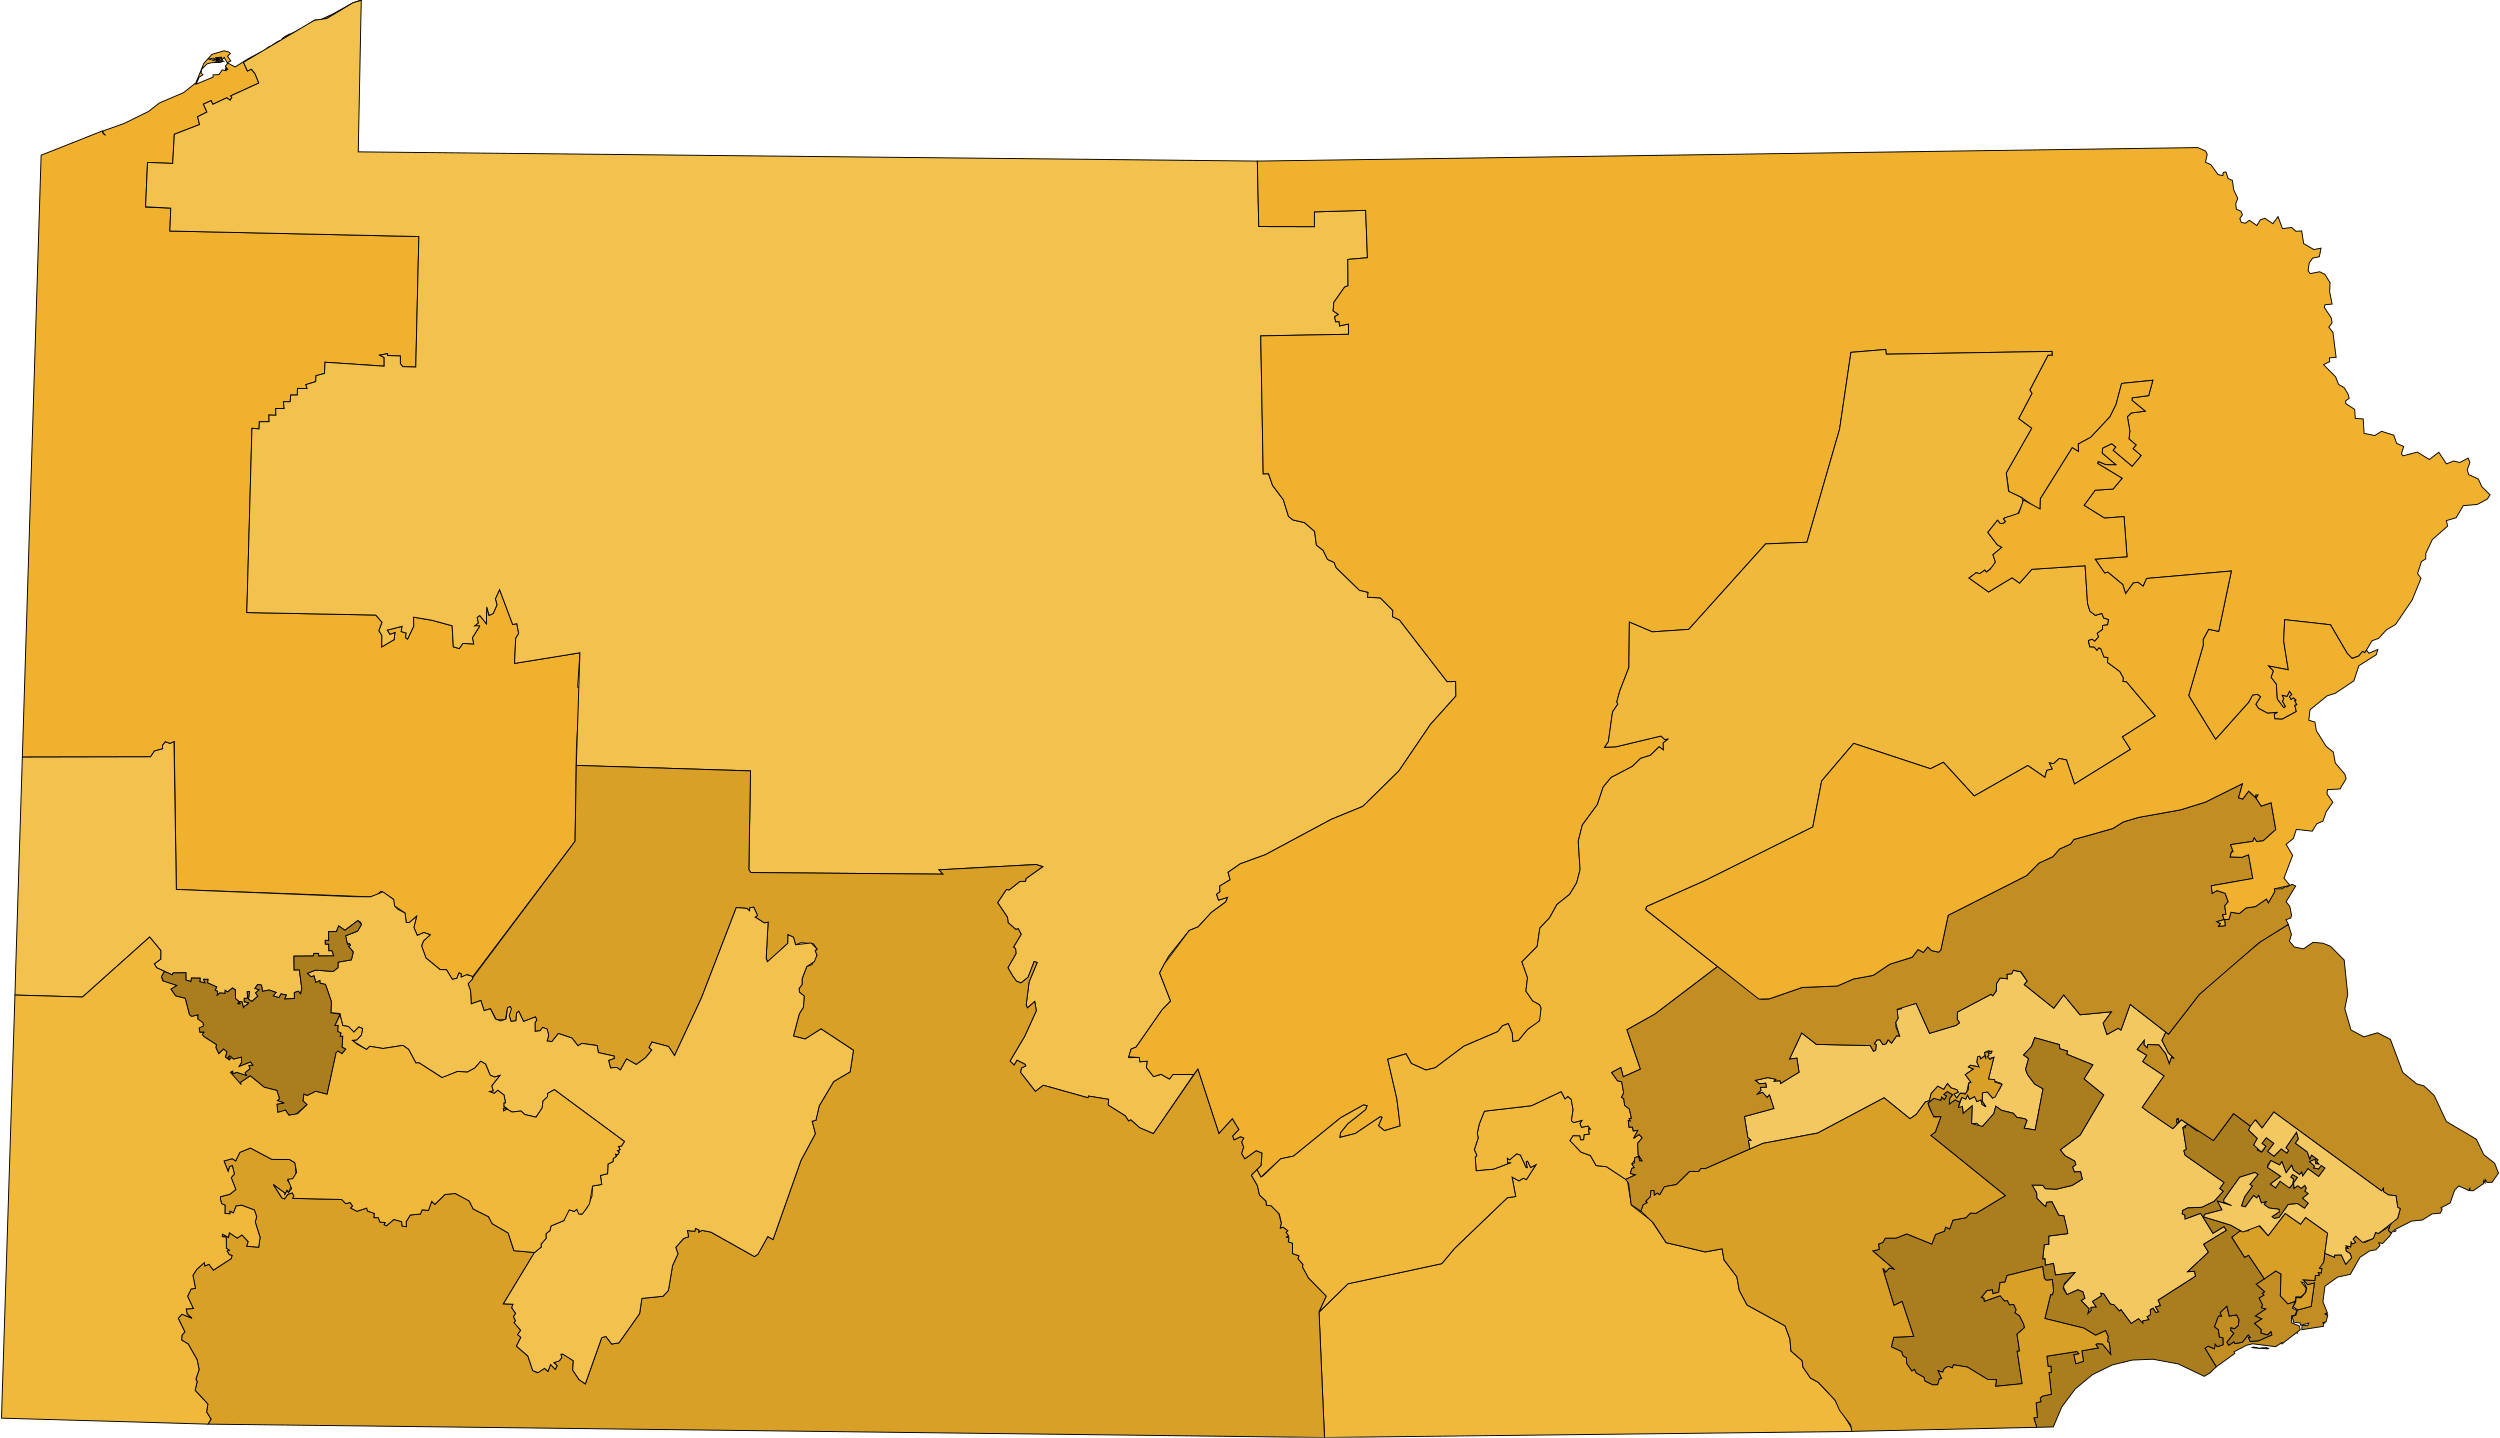 <?xml version="1.0" encoding="utf-8"?>
<!DOCTYPE svg PUBLIC "-//W3C//DTD SVG 1.1//EN" "http://www.w3.org/Graphics/SVG/1.1/DTD/svg11.dtd">
<!-- Generated by geo2svg 2.4.1. https://d3js.org/d3-geo-projection/ -->
<svg version="1.1" xmlns="http://www.w3.org/2000/svg" xmlns:xlink="http://www.w3.org/1999/xlink" width="800" height="460" viewBox="0 0 800 460" fill="none" stroke="black">
  <path fill="#C28E23" stroke-width="0.3" d="M705.59,431.429L706.612,430.778L708.609,431.616L708.681,429.96L709.601,430.93L711.374,430.313L711.323,428.152L710.133,427.846L709.884,425.577L708.592,424.582L709.918,421.094L710.869,421.159L710.423,420.037L712.607,417.959L713.363,421.161L715.685,420.737L716.498,422.307L716.26,424.216L715.053,425.213L713.912,424.905L713.812,425.677L714.839,426.683L712.618,429.53L713.244,430.481L714.836,429.364L715.178,429.941L717.51,429.545L719.434,427.154L720.108,427.976L719.537,428.066L720.011,429.213L722.671,429.06L726.988,427.184L726.699,426.19L725.615,427.198L723.463,426.588L723.568,425.43L721.413,423.492L723.733,422.036L721.68,421.112L724.992,418.878L723.614,418.505L723.957,417.56L722.902,415.372L724.434,414.45L723.92,413.838L724.646,413.375L721.943,410.956L728.249,406.719L729.928,407.694L729.709,414.687L732.122,417.226L734.447,416.442L733.568,418.655L735.036,419.294L734.417,420.836L733.28,421.119L733.329,423.305L735.746,424.293L736.071,425.52L730.058,430.174L730.436,429.858L730.235,429.595L728.173,430.944L720.839,430.002L718.863,430.487L714.913,432.566L715.121,433.099L709.198,437.381ZM735.233,419.177L739.58,418.042L740.608,410.572L738.464,411.118L736.995,409.517L740.717,409.78L740.927,408.204L742.14,408.097L741.817,407.214L742.796,407.349L742.986,405.971L742.195,405.862L742.33,405.043L743.546,403.928L743.94,401.053L747.015,402.312L747.105,401.631L749.206,401.566L750.638,404.568L752.505,402.504L752.085,401.19L750.778,400.347L750.614,399.251L751.352,399.415L750.691,398.673L752.211,398.983L752.349,397.406L752.751,398.015L753.809,397.586L752.97,396.496L753.81,395.564L756.698,397.596L759.464,396.294L760.204,394.375L761.106,394.707L764.823,392.279L764.29,393.761L765.279,394.613L764.634,395.601L762.419,397.911L761.186,397.681L761.585,398.547L760.291,399.931L758.262,400.299L755.169,402.365L752.107,407.783L748.024,408.676L743.986,411.575L743.333,416.542L744.763,420.103L744.109,420.391L744.858,420.494L744.089,420.643L744.89,420.87L744.325,423.002L743.502,423.188L744.046,423.387L743.468,423.44L743.497,424.425L736.568,425.506L736.649,424.172L738.423,424.215L738.827,423.396L736.223,424.082L736.008,423.335L733.994,423.133L733.49,421.239L734.68,420.864ZM722.606,431.441L725.211,431.243L725.964,431.49L725.871,431.618ZM722.449,431.266L722.606,431.441L720.721,431.242L721.021,431.09ZM734.953,426.484L735.176,426.568L735.27,426.475L735.124,426.659Z"></path>
  <path fill="#D9A028" stroke-width="0.3" d="M714.174,395.909L716.447,393.931L719.492,393.853L720.027,392.992L722.801,392.195L725.832,395.396L731.251,388.285L736.191,391.756L737.783,389.576L744.834,394.597L743.546,403.928L742.195,405.862L742.986,405.971L742.796,407.349L741.817,407.214L742.14,408.097L740.927,408.204L740.717,409.78L736.995,409.517L738.464,411.118L740.608,410.572L739.58,418.042L735.233,419.177L733.83,418.182L734.64,416.599L734.726,415.27L736.3,415.296L737.863,413.53L738.155,412.177L737.293,410.517L736.423,410.256L737.991,412.253L737.619,413.706L736.306,415.009L734.666,414.97L734.447,416.442L732.122,417.226L729.709,414.687L729.928,407.694L728.249,406.719L724.561,409.258L719.533,401.717L718.274,402.396Z"></path>
  <path fill="#EFB12E" stroke-width="0.3" d="M115.66,0L115.657,0.098L115.437,0.13L115.212,0.337L114.987,0.482L114.037,0.959L112.929,0.897ZM112.894,0.911L112.912,0.922L112.801,0.975L112.82,0.951ZM112.752,1.035L112.67,1.191L110.936,2.376L110.351,2.427L110.092,2.739L109.453,3.243L108.809,3.526L108.667,3.703L108.086,4.221L107.001,4.579L106.304,4.594ZM106.159,4.629L106.093,4.786L105.585,5.273L104.652,5.871L102.689,6.393L102.529,6.428L102.378,6.402ZM102.206,6.38L101.196,6.704L100.64,6.463L98.46,8.084L97.785,8.554L97.631,8.599L100.682,6.424ZM97.472,8.655L97.355,8.738L97.191,8.862L97.425,8.672ZM96.883,9.106L95.072,10.142L95.022,9.877L94.851,10.112L94.798,10.129L94.714,10.109L95.013,9.866L95.623,9.638L96.072,9.261ZM94.574,10.09L93.778,10.725L93.566,10.772L93.275,10.702ZM92.89,10.766L91.986,11.431L90.841,11.942L90.491,12.269L90.077,12.6L90.555,12.122L91.216,11.667ZM89.757,12.875L89.55,13.064L88.849,13.382L88.797,13.396L88.752,13.393ZM88.693,13.389L88.696,13.412L88.613,13.44L88.653,13.387ZM88.598,13.458L88.498,13.589L87.98,13.951L87.088,14.474ZM86.945,14.525L86.8,14.644L86.759,14.661L86.888,14.539ZM86.509,14.69L86.408,14.756L86.244,14.829L86.406,14.755ZM86.17,14.844L86.122,14.924L86.068,14.961L86.123,14.908ZM85.566,15.226L85.552,15.26L85.631,15.487L85.621,15.537L85.527,15.281ZM85.457,15.221L85.462,15.472L85.385,15.558L85.43,15.48ZM85.35,15.583L84.972,15.936L84.867,15.963L84.98,15.91ZM84.835,15.992L84.818,16.011L84.81,16.018L84.819,16.01ZM84.776,16.044L84.759,16.055L84.72,16.072L84.748,16.056ZM84.671,16.095L84.642,16.115L84.562,16.163L84.614,16.119ZM84.544,16.175L84.416,16.266L84.378,16.336L84.359,16.345L84.399,16.266ZM84.207,16.362L84.197,16.367L84.199,16.366ZM84.031,16.442L83.796,16.615L83.417,16.756L83.759,16.618ZM83.393,16.749L83.26,16.851L82.99,16.995L83.297,16.758ZM82.975,16.951L81.868,17.758L81.666,17.82L81.453,17.746L80.145,18.656L79.671,18.878L79.425,18.831L79.316,19.077L78.767,19.523L77.909,19.928L79.171,22.722L80.451,22.13L81.642,23.649L82.814,26.58L73.825,30.687L74.197,31.172L73.646,32.081L72.566,31.294L68.083,33.382L67.544,32.203L65.1,33.338L66.208,35.858L63.22,37.359L63.864,39.843L55.789,42.968L55.259,52.299L47.208,51.982L46.585,66.267L54.643,66.595L54.361,73.929L134.033,75.697L133.046,117.457L128.843,117.341L128.107,116.325L128.107,113.92L124.026,113.775L124.024,113.172L121.519,113.653L122.921,114.412L122.931,117.184L104.015,115.912L103.837,119.494L101.14,120.218L101.018,122.117L97.869,123.081L98.255,124.346L95.185,124.29L95.149,126.412L93.026,126.415L92.861,128.555L90.705,128.556L90.92,130.748L88.214,130.699L88.294,132.889L86.059,132.815L86.113,134.941L82.992,134.973L82.901,137.254L80.628,137.053L78.977,196.018L120.247,196.818L122.264,199.145L121.257,201.822L122.202,203.331L122.151,207.011L126.12,204.674L126.371,202.432L124.766,203.034L123.913,201.633L128.68,200.43L128.398,202.108L129.983,202.586L129.77,204.04L130.409,204.515L132.381,200.373L132.332,197.499L138.16,198.471L144.68,200.241L145.065,206.968L146.956,207.55L148.105,205.898L151.565,206.065L151.17,204.058L153.424,200.471L151.873,200.291L153.018,199.356L152.693,197.567L153.521,196.96L155.637,199.591L155.766,194.215L156.502,196.916L157.841,196.304L159.028,193.532L158.513,191.614L159.869,188.68L164.056,199.837L165.388,199.573L165.99,202.69L165.023,204.263L164.662,212.283L185.577,208.887L184.848,219.842L185.521,220.265L184.449,239.792L184.028,269.198L151.176,312.662L149.77,311.892L147.557,312.685L147.54,311.582L146.867,311.361L146.195,313.053L144.745,313.399L142.864,310.312L140.82,310.269L136.313,306.552L134.902,302.674L135.52,301.092L137.677,299.115L135.628,298.407L133.535,299.336L132.444,296.793L133.314,293.223L130.952,295.239L129.981,295.176L129.609,292.177L126.241,289.871L125.75,287.627L121.935,285.196L120.415,286.557L118.33,286.981L56.428,284.627L55.753,237.353L54.381,237.933L52.922,237.375L51.981,238.556L52.046,239.611L49.429,240.321L48.179,242.183L7.149,242.279L13.16,49.664L32.855,41.861L32.801,42.43L33.345,43.065L33.593,43.147L32.843,42.271L33.267,41.787L39.656,39.543L47.508,35.675L51.014,32.953L58.728,29.654L62.689,26.498L65.244,20.257L67.837,17.384L71.718,16.26L73.192,16.643L73.714,17.124L72.804,18.003L73.838,19.513L72.704,20.085L71.727,18.372L70.98,19.27L70.918,18.304L68.814,18.462L70.054,18.721L69.68,18.974L69.488,18.686L69.165,18.748L69.52,19.501L68.274,18.558L68.785,19.076L67.586,18.67L66.762,18.896L70.04,19.862L69.808,19.372L69.889,19.002L70.427,19.855L70.816,19.703L70.173,18.826L70.721,18.504L70.979,19.381L71.579,19.615L70.375,19.968L67.635,20.062L66.262,20.446L64.519,22.213L64.332,23.313L64.911,23.929L63.743,24.673L62.744,26.93L68.146,24.708L68.206,23.956L70.065,23.862L71.119,22.366L72.248,22.593L72.065,21.942L72.476,22.545L72.298,21.733L73.029,22.362L72.112,21.172L72.912,20.189L75.242,21.434L79.395,18.815ZM69.378,18.776L69.584,18.845L69.491,19.211L69.447,19.147ZM69.647,19.243L69.668,19.224L69.741,19.289L69.672,19.35ZM86.029,14.985L85.927,15.037L85.832,15.145L85.765,15.2Z"></path>
  <path fill="#F1B93B" stroke-width="0.3" d="M422.094,419.859L431.366,410.796L461.366,404.366L465.472,399.464L482.363,383.268L485.022,382.882L483.852,376.666L486.053,377.885L487.468,377.028L488.458,377.465L491.475,372.772L489.796,373.663L488.797,371.603L488.378,371.84L488.75,373.669L488.324,373.593L486.518,369.647L485.327,369.27L483.084,371.207L482.361,370.698L482.439,372.106L483.559,372.052L478.031,374.148L472.354,374.659L472.083,370.359L472.576,369.708L471.779,367.88L473.024,364.169L472.731,362.609L473.374,359.674L475.006,355.581L490.045,353.826L499.595,349.305L500.802,351.625L501.726,350.867L502.797,351.798L503.389,355.144L502.857,358.595L503.554,359.228L506.277,358.525L505.624,359.5L506.075,360.731L508.2,360.343L508.965,361.353L508.342,361.28L508.601,362.938L506.967,363.112L506.774,364.731L505.779,364.788L505.5,363.501L503.361,363.466L502.405,365.012L505.949,368.702L508.935,369.767L510.757,372.982L514.074,373.343L520.754,377.677L522.053,385.666L528.488,390.673L533.165,397.652L545.691,400.611L551.073,399.613L551.694,403.167L555.793,408.572L556.58,412.95L559.078,417.625L571.217,424.271L572.774,428.467L573.107,432.321L576.685,435.425L576.939,437.458L579.359,440.989L581.826,442.331L587.214,448.039L592.727,457.372L592.588,458.036L590.582,458.087L423.835,460Z"></path>
  <path fill="#F3C14D" stroke-width="0.3" d="M46.59,66.175L47.208,51.982L55.259,52.299L55.789,42.968L63.864,39.843L63.22,37.359L66.208,35.858L65.1,33.338L67.544,32.203L68.083,33.382L72.566,31.294L73.646,32.081L74.197,31.172L73.825,30.687L82.814,26.58L81.642,23.649L80.451,22.13L79.171,22.722L77.909,19.928L100.557,6.506L104.569,5.909L112.907,0.904L115.6,0.094L114.639,48.594L402.349,51.546L402.802,72.492L420.594,72.538L420.613,67.796L437.009,67.307L437.577,82.474L431.285,83.021L431.369,91.447L430.273,91.868L426.821,96.772L426.604,99.485L428.268,100.612L427.099,101.316L427.394,102.96L428.527,102.929L428.648,104.289L431.494,103.687L431.526,106.971L403.439,107.48L404.225,151.633L405.926,151.586L407.21,155.313L410.654,159.891L412.33,165.285L413.788,166.4L417.4,167.216L420.667,170.045L421.249,174.42L423.417,176.152L424.811,179.028L426.908,179.97L427.581,181.675L435.03,188.891L437.801,189.561L437.574,191.12L441.698,191.324L445.713,195.364L445.605,197.332L447.867,198.431L463.071,218.126L465.806,218.084L465.88,222.751L457.764,231.781L447.631,246.714L436.133,258.019L425.99,262.187L404.972,273.469L396.906,276.406L392.988,279.127L393.634,281.511L390.319,283.532L390.383,285.384L389.308,286.167L389.932,288.058L392.866,287.127L392.212,288.627L387.621,291.995L383.406,296.596L380.558,297.737L373.926,306.029L371.075,311.331L374.599,320.349L371.877,323.124L363.556,335.063L361.979,335.692L361.181,338.439L364.568,338.394L364.758,339.757L367.146,339.599L366.832,341.581L369.14,344.507L371.519,343.767L374.218,345.291L375.349,343.849L382.02,343.827L369.082,362.763L364.701,360.894L361.841,358.348L361.155,358.734L360.071,357.07L354.602,353.636L354.741,351.783L348.334,350.748L348.158,351.292L333.864,347.286L331.31,349.25L326.563,343.158L326.853,341.787L328.239,341.077L327.975,340.552L325.466,339.278L324.517,340.843L323.199,339.529L327.917,331.575L331.622,323.419L331.11,320.49L328.779,322.538L328.371,321.581L329.303,314.223L331.885,308.015L330.921,307.707L328.985,312.728L326.715,314.542L325.272,313.985L324.081,312.325L322.524,309.676L325.115,305.147L324.985,303.544L324.315,303.081L326.766,298.998L325.868,297.222L325.048,297.41L322.585,295.243L322.394,293.531L319.234,288.853L322.073,284.595L322.901,284.795L326.351,282.069L328.186,282.011L328.288,281.156L333.669,277.347L331.584,276.641L300.486,278.335L301.769,279.735L240.247,279.212L239.634,278.272L240.163,246.693L184.418,244.936L185.577,208.887L164.662,212.283L165.023,204.263L165.99,202.69L165.388,199.573L164.056,199.837L159.869,188.68L158.513,191.614L159.028,193.532L157.841,196.304L156.502,196.916L155.766,194.215L155.637,199.591L153.521,196.96L152.693,197.567L153.018,199.356L151.873,200.291L153.418,200.225L153.424,200.471L151.17,204.058L151.565,206.065L148.105,205.898L146.956,207.55L145.065,206.968L144.68,200.241L138.16,198.471L132.332,197.499L132.381,200.373L130.409,204.515L129.77,204.04L129.983,202.586L128.398,202.108L128.68,200.43L123.913,201.633L124.766,203.034L126.371,202.432L126.12,204.674L122.151,207.011L122.202,203.331L121.257,201.822L122.264,199.145L120.247,196.818L78.977,196.018L80.628,137.053L82.901,137.254L82.992,134.973L86.113,134.941L86.059,132.815L88.294,132.889L88.214,130.699L90.92,130.748L90.705,128.556L92.861,128.555L93.026,126.415L95.149,126.412L95.185,124.29L98.255,124.346L97.869,123.081L101.018,122.117L101.14,120.218L103.837,119.494L104.015,115.912L122.931,117.184L122.921,114.412L121.519,113.653L124.024,113.172L124.026,113.775L128.107,113.92L128.107,116.325L128.843,117.341L133.046,117.457L134.033,75.697L54.361,73.929L54.643,66.595Z"></path>
  <path fill="#F4C861" stroke-width="0.3" d="M558.225,357.278L567.632,354.722L566.211,350.362L565.487,351.212L564.026,349.554L562.154,350.241L563.486,348.91L563.321,347.958L565.261,347.872L565.005,346.625L563.021,346.843L561.723,345.712L565.718,344.823L568.313,345.384L567.754,345.965L569.588,345.822L569.815,346.706L575.682,343.096L575.003,338.613L572.615,338.926L576.543,330.531L581.247,334.205L598.492,334.579L599.525,336.409L600.217,336.003L600.383,334.283L599.764,333.987L600.637,332.766L601.558,332.741L602.55,334.275L603.56,334L604.176,332.738L605.286,333.795L606.959,331.423L607.878,331.568L606.597,327.234L607.388,325.812L606.949,323.108L608.529,322.835L608.492,322.169L613.156,321.084L617.459,330.655L625.911,328.138L627.029,327.28L626.318,326.21L626.353,323.871L637.142,318.164L637.669,318.648L638.79,317.147L638.906,314.697L640.039,312.956L642.357,313.219L642.187,311.77L643.749,311.591L644.05,310.501L646.559,310.938L648.723,313.973L647.775,315.068L657.218,322.619L660.374,318.384L665.626,324.728L675.7,323.76L673.023,327.418L674.225,331.046L677.829,329.051L678.724,329.606L681.653,321.41L693.08,330.292L691.825,332.905L693.804,336.785L695.76,338.759L694.869,338.339L694.162,340.453L693.038,337.269L690.846,334.4L687.295,334.252L687.093,335.337L686.041,334.305L686.129,332.947L683.913,335.847L686.981,337.698L685.671,339.703L692.513,344.258L685.522,354.355L695.302,361.173L697.165,359.226L696.332,358.864L696.968,357.873L697.314,359.075L698.042,358.331L700.166,359.841L698.527,360.722L699.64,367.681L698.847,368.265L699.252,369.666L711.73,378.41L710.331,380.325L711.48,381.199L708.526,384.439L704.64,386.336L700.121,386.522L698.448,387.363L698.31,388.403L699.164,388.842L699.261,390.081L704.198,388.258L708.153,394.647L711.669,392.513L712.479,393.717L705.167,398.165L706.703,400.71L700.054,406.939L702.267,406.826L702.567,408.402L690.627,416.046L691.34,417.789L689.763,418.232L690.765,419.804L689.841,420.01L688.996,418.632L688.095,419.147L688.167,420.716L687.085,421.368L687.665,422.285L685.621,422.749L685.477,423.79L684.356,422.003L681.968,423.517L678.704,419.104L678.246,419.529L676.423,417.518L675.321,417.304L673.199,414.043L672.239,413.844L672.48,414.668L669.616,416.462L670.809,418.266L669.146,418.361L669.206,419.302L668.204,420.362L668.495,418.803L665.942,416.17L667.15,415.431L666.505,413.389L664.939,412.733L661.435,414.29L660.178,411.572L663.978,407.217L657.723,407.98L657.104,404.301L654.489,404.886L654.372,402.796L653.675,402.886L654.153,398.327L655.6,398.159L655.594,395.533L661.656,394.754L660.434,389.074L658.781,388.857L656.609,384.57L654.891,384.754L654.684,386.12L654.237,385.884L651.781,383.437L651.714,381.713L650.261,379.23L653.682,379.263L654.523,380.369L658.025,380.543L663.11,379.325L666.331,377.308L665.768,374.93L663.793,375.032L663.204,373.479L664.261,372.632L663.88,371.548L660.766,369.815L659.27,367.937L665.648,363.194L673.188,350.397L666.874,345.266L669.681,340.741L661.37,337.356L661.575,336.348L659.121,335.603L659.004,334.275L651.105,332.072L650.109,334.852L647.547,337.581L649.143,338.746L648.179,342.252L648.873,343.95L651.126,346.911L653.77,348.428L651.269,361.594L647.719,361.019L648.624,358.53L648.008,358.025L645.372,357.533L644.278,356.261L640.456,355.287L638.649,353.992L638.031,356.35L634.405,360.46L633.626,360.496L632.655,359.464L630.901,359.537L631.07,353.879L628.185,356.326L627.981,354.081L627.562,354.578L626.688,354.384L627.794,351.148L629.002,351.709L629.622,350.435L630.272,351.745L631.87,350.911L632.619,352.487L633.869,351.972L634.262,353.387L635.497,354.173L634.284,352.346L634.371,349.71L635.95,349.444L637.645,351.387L639.888,348.494L640.626,346.983L640.264,346.658L636.308,345.303L638.044,338.337L636.061,338.824L636.258,336.868L637.358,336.592L636.314,336.237L635.058,336.798L635.54,338.408L635.537,338.946L635.181,337.828L633.811,338.837L633.48,337.993L632.81,338.23L632.638,339.956L633.332,341.44L630.52,340.881L629.91,341.431L631.51,342.073L628.896,343.881L630.731,346.352L629.964,346.612L629.277,349.812L627.323,349.818L626.152,351.385L625.26,350.1L626.641,349.522L626.258,348.728L624.335,348.129L623.199,346.739L622.002,348.629L620.075,347.594L617.99,349.926L617.38,352.248L616.127,352.61L613.224,356.598L611.193,358.006L602.911,351.299L581.646,362.58L564.144,365.872L559.927,367.694L559.46,364.954L560.25,364.85L559.285,364Z"></path>
  <path fill="#AA7D1E" stroke-width="0.3" d="M599.276,400.294L601.338,399.804L601.147,398.082L602.464,397.615L603.307,396.21L606.677,396.207L610.158,394.848L618.17,398.101L619.37,395.028L622.253,393.97L622.55,392.67L623.896,393.259L624.929,390.448L629.108,389.662L630.517,388.181L632.311,388.271L641.694,382.593L617.853,363.345L619.319,362.207L621.064,357.355L618.596,357.217L616.931,353.037L619.13,351.26L621.03,352.111L621.323,350.971L622.21,351.879L622.845,350.724L621.984,350.237L623.106,349.271L624.841,350.311L623.934,351.541L623.801,353.257L625.627,351.936L627.086,352.679L626.688,354.384L627.981,354.081L628.185,356.326L631.07,353.879L630.901,359.537L634.405,360.46L638.031,356.35L638.649,353.992L640.456,355.287L644.278,356.261L645.372,357.533L648.008,358.025L648.624,358.53L647.719,361.019L651.269,361.594L653.77,348.428L651.126,346.911L648.873,343.95L648.179,342.252L649.143,338.746L647.547,337.581L650.109,334.852L651.105,332.072L659.004,334.275L659.121,335.603L661.575,336.348L661.37,337.356L669.681,340.741L666.874,345.266L673.188,350.397L665.648,363.194L659.27,367.937L660.766,369.815L663.88,371.548L664.261,372.632L663.204,373.479L663.793,375.032L665.768,374.93L666.331,377.308L663.11,379.325L658.025,380.543L654.523,380.369L653.682,379.263L650.261,379.23L651.714,381.713L651.781,383.437L654.237,385.884L654.684,386.12L654.891,384.754L656.609,384.57L658.781,388.857L660.434,389.074L661.595,393.898L661.656,394.754L655.594,395.533L655.6,398.159L654.153,398.327L653.675,402.886L654.372,402.796L654.489,404.886L657.104,404.301L657.723,407.98L663.978,407.217L660.617,410.718L660.187,412.28L661.435,414.29L664.939,412.733L666.522,413.404L667.15,415.431L665.942,416.17L668.495,418.803L668.111,420.362L669.186,419.341L669.146,418.361L670.809,418.266L669.616,416.462L672.48,414.668L672.33,413.826L673.199,414.043L675.321,417.304L676.423,417.518L678.246,419.529L678.704,419.104L681.968,423.517L684.356,422.003L685.832,423.59L685.621,422.749L687.665,422.285L687.085,421.368L688.167,420.716L688.095,419.147L688.996,418.632L689.841,420.01L690.765,419.804L689.763,418.232L691.34,417.789L690.627,416.046L702.567,408.402L702.267,406.826L700.054,406.939L706.703,400.71L705.167,398.165L712.479,393.717L711.669,392.513L708.153,394.647L704.198,388.258L699.261,390.081L699.164,388.842L698.31,388.403L698.448,387.363L700.121,386.522L704.64,386.336L708.526,384.439L711.48,381.199L710.331,380.325L711.73,378.41L699.252,369.666L698.847,368.265L699.64,367.681L698.514,360.905L699.342,360.864L699.254,360.255L700.166,359.841L703.147,361.967L703.484,361.523L708.302,364.996L714.773,356.349L720.331,360.495L719.52,361.598L722.342,364.286L721.189,366.402L722.722,367.253L722.302,368.01L723.655,368.658L724.343,367.98L725.064,366.793L723.817,365.863L725.218,364.076L727.642,365.874L725.65,368.486L727.684,369.969L730.008,367.629L731.789,368.986L732.328,368.188L731.488,367.255L734.89,362.281L735.502,364.45L734.53,365.822L738.343,368.624L739.12,370.867L739.681,369.607L741.784,371.162L741.35,371.752L742.08,372.531L741.012,372.397L740.83,370.99L739.037,371.707L740.669,373.133L740.383,373.724L741.961,374.062L742.757,372.938L744.011,373.812L741.98,376.497L738.557,373.994L736.86,376.353L736.537,375.087L735.854,375.87L733.876,374.423L733.319,372.884L731.553,375.29L730.2,371.766L729.467,372.774L726.675,371.403L725.66,372.85L725.571,373.534L729.848,376.417L726.542,378.882L728.178,380.114L729.61,377.991L732.88,379.953L733.642,378.927L733.932,377.347L733.023,376.686L733.762,375.697L735.209,376.784L733.963,378.507L734.099,380.272L735.253,379.433L736.39,380.274L737.517,379.308L738.052,380.247L737.575,381.114L738.626,381.98L736.829,383.457L738.732,384.905L737.447,386.643L735.147,385.145L732.235,385.446L729.343,389.55L727.741,389.95L727.062,389.304L729.387,387.774L729.266,386.969L726.103,386.564L724.521,385.44L725.139,384.563L723.631,384.941L722.768,382.532L722.159,383.343L721.148,382.554L718.508,386.201L717.258,385.872L718.294,382.932L720.747,379.572L719.957,379.011L722.546,375.88L721.601,375.186L716.696,376.71L711.648,383.802L711.587,384.62L714.13,385.786L709.598,384.366L711.05,387.137L705.478,388.6L705.203,389.407L713.854,392.051L716.925,393.837L714.135,395.932L718.274,402.396L719.533,401.717L724.561,409.258L721.943,410.956L724.646,413.375L723.92,413.838L724.434,414.45L722.902,415.372L723.957,417.56L723.614,418.505L724.992,418.878L721.68,421.112L723.733,422.036L721.413,423.492L723.568,425.43L723.463,426.588L725.615,427.198L726.699,426.19L726.988,427.184L722.671,429.06L720.011,429.213L719.537,428.066L720.108,427.976L719.434,427.154L717.51,429.545L715.178,429.941L714.836,429.364L713.244,430.481L712.618,429.53L714.839,426.683L713.812,425.677L713.912,424.905L715.053,425.213L716.26,424.216L716.498,422.307L715.685,420.737L713.363,421.161L712.607,417.959L710.423,420.037L710.869,421.159L709.918,421.094L708.592,424.582L709.884,425.577L710.133,427.846L711.323,428.152L711.374,430.313L709.601,430.93L708.681,429.96L708.89,430.367L708.609,431.616L706.612,430.778L705.59,431.429L709.198,437.381L707.23,439.297L705.366,440.422L697.053,436.461L688.906,434.945L682.312,435.224L675.928,436.778L669.575,439.892L664.092,444.436L659.774,450.21L657.051,456.621L651.754,456.742L650.836,453.726L651.941,453.547L651.575,448.887L653.082,448.522L652.868,447.375L653.626,446.749L656.443,446.134L655.676,439.226L656.456,439.102L656.283,437.197L655.384,437.308L654.998,433.981L664.615,432.471L665.27,433.214L663.659,433.545L664.264,436.402L666.717,435.611L666.211,432.253L671.415,431.346L670.687,430.23L671.144,429.983L672.767,430.081L675.416,433.301L674.97,429.657L674.419,429.262L674.626,427.717L673.775,425.809L670.578,427.287L666.792,424.979L654.364,421.934L656.199,414.258L656.766,414.326L657.127,413.021L656.724,409.47L654.838,409.708L654.174,409.036L653.648,405.306L642.231,408.189L641.611,410.263L640.005,410.422L639.582,413.501L637.715,413.978L637.588,412.779L635.868,412.97L634.065,415.231L634.872,415.361L634.987,416.401L640.045,414.627L641.449,416.28L642.365,416.186L643.029,417.538L644.398,417.419L645.183,419.114L644.809,420.103L646.217,421.018L647.545,423.631L647.846,424.816L645.441,426.94L646.252,432.32L645.498,432.412L647.089,442.779L638.563,443.633L638.854,441.491L636.095,441.437L629.581,437.462L625.128,436.739L624.8,437.726L623.451,437.243L622.219,437.887L621.661,439.09L620.187,438.623L621.344,441.143L620.621,441.242L620.06,443.116L618.474,443.159L615.978,441.948L615.654,440.73L613.137,439.369L612.617,438.195L611.785,438.761L610.112,436.309L610.069,434.547L608.905,433.826L608.495,432.504L605.224,431.01L605.99,427.928L612.365,427.631L608.668,416.483L606.07,417.731L602.505,406.033L603.422,407.067L604.558,405.773L605.999,406.068Z"></path>
  <path fill="#C28E23" stroke-width="0.3" d="M683.934,335.823L686.129,332.947L686.041,334.305L687.093,335.337L687.295,334.252L690.846,334.4L693.038,337.269L694.162,340.453L694.869,338.339L695.76,338.759L693.804,336.785L691.825,332.905L693.08,330.292L693.926,330.941L703.771,318.221L713.27,309.704L724.027,300.812L732.268,295.813L733.271,299.051L732.602,301.173L734.153,303.021L737.133,303.646L740.175,301.536L743.316,301.832L745.728,302.8L750.13,307.183L751.278,318.222L750.334,322.781L752.31,329.59L756.398,331.79L760.806,330.487L764.924,332.593L768.905,343.208L773.33,346.849L775.646,347.476L778.955,350.557L782.84,358.892L792.442,364.56L794.809,369.5L798.285,372.25L799.507,375.382L797.488,378.319L795.881,378.392L795.271,377.463L795.226,378.558L794.761,377.839L794.709,378.754L791.415,381.053L790.229,380.985L790.415,380.369L790.417,380.029L790.064,380.973L786.808,379.504L785.451,380.911L784.083,384.918L781.134,386.492L781.505,386.939L780.9,388.214L778.263,388.443L775.159,390.408L771.7,390.752L766.426,393.429L765.206,394.524L764.29,393.761L764.859,392.09L766.108,390.246L767.257,389.86L768.083,386.803L767.26,386.325L766.733,382.634L764.293,382.377L762.671,381.29L762.671,380.289L762.106,381.104L727.637,355.854L723.864,360.965L721.927,358.458L720.143,360.363L714.734,356.35L708.302,364.996L698.042,358.331L697.314,359.075L696.986,357.891L696.549,358.108L696.538,359.374L697.165,359.226L695.302,361.173L687.475,355.83L685.522,354.355L692.513,344.258L685.671,339.703L686.981,337.698ZM766.528,394.01L766.051,394.194L766.849,393.739Z"></path>
  <path fill="#D9A028" stroke-width="0.3" d="M57.037,421.83L58.209,420.537L61.426,421.83L59.881,420.514L59.573,418.854L61.849,418.733L60.024,414.816L61.158,412.461L62.545,412.302L61.738,408.082L62.941,406.205L65.405,404.028L65.57,405.09L66.861,404.573L68.29,406.445L74.007,402.731L74.241,401.745L73.363,401.513L72.658,400.305L73.372,400.067L72.439,399.437L72.395,395.853L71.137,395.747L71.154,394.904L73.105,395.965L73.394,394.481L75.924,396.196L77.416,395.171L79.444,397.319L78.96,398.8L82.775,399.105L83.226,395.965L81.672,391.024L82.133,389.321L81.384,387.192L77.298,385.665L75.579,385.929L74.686,388.156L73.63,387.63L73.6,388.449L71.965,388.285L72.017,385.666L70.911,385.187L70.535,383.73L70.555,382.951L73.599,382.152L75.453,380.621L73.985,376.851L75,375.692L74.356,373.045L73.513,373.279L73.007,374.868L71.682,371.51L74.322,370.778L75.42,371.479L76.701,368.778L80.14,367.371L86.983,371.002L92.674,371.056L94.463,372.18L94.708,375.841L93.655,377.2L91.993,377.706L93.262,379.458L92.289,381.656L91.846,380.954L91.031,382.51L91.09,381.751L87.462,379.053L90.057,383.216L91.035,383.652L92.091,382.2L93.529,381.71L94.059,382.718L93.719,383.475L109.327,383.833L110.646,385.164L112.06,384.798L112.844,385.928L112.229,386.584L114.235,387.61L117.354,386.582L117.585,387.52L119.799,388.299L119.696,389.647L121.055,389.663L121.597,391.071L123.304,391.231L122.947,391.924L123.648,392.268L126.037,390.227L128.539,390.942L128.699,392.35L130.019,392.526L129.965,390.955L131.292,388.801L134.518,388.489L135.1,387.136L137.091,387.345L138.098,384.459L139.155,385.403L142.4,382.236L145.522,381.879L148.873,383.418L150.133,384.309L151.432,386.884L156.338,389.345L157.486,391.556L162.629,394.576L164.422,400.185L171.047,400.8L161.084,417.22L164.174,417.357L163.748,418.466L165.005,420.287L164.311,421.353L164.967,422.658L164.533,423.251L166.62,425.708L165.633,427.083L166.683,427.949L165.262,430.76L168.914,433.929L170.477,438.583L171.925,439.277L174.164,437.863L175.33,438.844L176.199,436.613L177.687,438.187L178.278,437.017L177.277,436.009L179.088,435.348L179.755,434.433L179.503,433.362L180.845,433.541L183.462,435.449L183.267,438.438L185.302,441.487L187.303,442.855L192.548,428.052L193.879,427.663L195.754,430.094L198.057,429.709L204.671,420.355L205.4,415.486L212.156,414.805L213.894,412.94L215.222,404.952L216.952,401.225L216.243,399.168L218.795,396.29L220.325,395.766L219.972,393.775L222.324,394.01L222.576,393.089L223.751,393.628L223.582,394.284L224.667,393.721L227.514,394.288L241.441,402.114L242.468,401.416L245.698,395.691L247.362,396.668L256.286,371.384L260.901,362.787L259.861,358.793L261.089,358.497L262.173,353.831L266.78,346.086L272.055,342.975L273.095,336.08L262.732,329.251L257.656,332.487L253.901,331.531L255.774,324.428L257.105,322.292L257.329,318.71L255.844,317.527L255.703,316.33L256.661,315.036L256.673,313.216L258.162,309.292L259.794,308.692L261.412,305.642L260.799,304.468L261.442,303.725L260.332,302.047L256.417,301.641L254.58,302.331L253.922,299.932L252.167,299.117L252.105,301.869L245.71,307.803L245.164,306.696L245.792,295.113L244.604,295.345L241.64,293.481L242.424,292.959L241.197,290.298L239.947,290.449L239.885,291.462L238.937,290.682L235.617,290.422L224.481,319.295L215.852,337.781L213.944,334.886L208.627,333.448L207.722,335.195L208.564,336.007L206.619,338.431L203.611,340.646L200.494,338.88L198.517,342.412L197.343,341.569L195.348,341.747L194.753,339.306L196.561,338.681L196.483,337.936L191.471,336.833L191.083,334.581L186.244,333.884L184.926,334.636L183.042,332.175L178.671,330.715L176.618,333.31L175.071,333.124L175.582,331.322L175.089,329.339L173.65,328.75L172.862,329.813L171.231,330.046L171.213,327.255L171.76,326.387L171.35,325.418L167.543,326.873L166.007,323.616L165.294,324.205L165.119,326.663L163.536,326.838L162.947,325.109L163.407,322.154L162.411,322.529L161.729,326.317L158.843,326.312L156.941,322.781L154.919,323.406L153.857,320.162L150.796,321.229L150.577,317.063L149.804,314.815L184.028,269.198L184.418,244.936L240.163,246.693L239.634,278.272L240.247,279.212L301.769,279.735L300.486,278.335L331.584,276.641L333.669,277.347L328.288,281.156L328.186,282.011L326.351,282.069L322.901,284.795L322.073,284.595L319.234,288.853L322.394,293.531L322.585,295.243L325.048,297.41L325.868,297.222L326.766,298.998L324.315,303.081L324.985,303.544L325.115,305.147L322.524,309.676L324.081,312.325L325.272,313.985L326.715,314.542L328.985,312.728L330.921,307.707L331.885,308.015L329.303,314.223L328.371,321.581L328.779,322.538L331.11,320.49L331.622,323.419L327.917,331.575L323.199,339.529L324.517,340.843L325.466,339.278L327.975,340.552L328.239,341.077L326.853,341.787L326.563,343.158L331.31,349.25L333.864,347.286L348.158,351.292L348.334,350.748L354.741,351.783L354.602,353.636L360.071,357.07L361.155,358.734L361.841,358.348L364.701,360.894L369.082,362.763L383.336,342.068L390.074,362.668L394.356,357.951L396.472,361.442L394.482,363.553L394.924,364.739L396.976,363.746L398.029,364.173L397.358,365.461L397.99,367.078L397.339,369.12L398.348,370.803L402.006,368.204L403.855,368.992L403.545,373.058L400.454,376.082L402.37,379.395L403.022,382.365L405.181,384.384L405.241,385.646L406.704,385.808L409.125,388.06L410.057,391.397L409.707,392.974L410.614,392.689L412.113,393.799L411.576,394.402L412.395,395.429L411.743,395.836L412.494,396.11L412.265,397.345L413.602,397.827L413.577,401.13L415.691,401.893L415.391,402.809L416.986,404.663L416.797,405.387L418.709,408.927L424.419,414.771L422.094,419.859L423.835,460L66.557,455.721L67.524,454.11L66.099,451.834L66.51,449.313L62.446,444.927L63.089,442.094L62.684,441.322L63.71,438.288L63.098,435.183L60.217,430.079L58.126,428.827L58.234,427.227L59.15,426.22Z"></path>
  <path fill="#EFB12E" stroke-width="0.3" d="M361.17,338.182L361.979,335.692L363.556,335.063L371.877,323.124L374.599,320.349L371.075,311.331L372.679,308.31L380.558,297.737L383.406,296.596L387.621,291.995L392.212,288.627L392.866,287.127L389.932,288.058L389.308,286.167L390.383,285.384L390.319,283.532L393.634,281.511L392.988,279.127L396.906,276.406L404.972,273.469L425.99,262.187L436.133,258.019L447.631,246.714L457.764,231.781L465.88,222.751L465.806,218.084L463.071,218.126L447.867,198.431L445.605,197.332L445.713,195.364L441.698,191.324L437.574,191.12L437.801,189.561L435.03,188.891L427.581,181.675L426.908,179.97L424.811,179.028L423.417,176.152L421.249,174.42L420.667,170.045L417.4,167.216L413.788,166.4L412.33,165.285L410.654,159.891L407.21,155.313L405.926,151.586L404.225,151.633L403.439,107.48L431.526,106.971L431.494,103.687L428.648,104.289L428.527,102.929L427.394,102.96L427.099,101.316L428.268,100.612L426.604,99.485L426.821,96.772L430.273,91.868L431.369,91.447L431.285,83.021L437.577,82.474L437.009,67.307L420.613,67.796L420.594,72.538L402.802,72.492L402.349,51.546L703.299,47.224L705.799,48.353L706.3,49.428L705.752,51.924L707.498,52.708L709.795,55.883L711.296,56.164L711.437,55.176L712.329,55.021L712.967,57.102L714.363,57.776L714.787,60.761L716.067,63.444L715.419,65.245L715.667,66.988L717.114,67.588L717.557,68.773L716.752,69.935L717.228,71.169L718.487,71.449L719.809,70.501L722.189,72.166L723.312,70.342L724.769,69.866L727.332,71.574L728.972,69.319L730.382,73.162L733.31,72.791L734.682,74.011L736.54,73.898L737.166,77.948L740.424,79.86L742.733,79.403L742.183,82.151L740.051,82.596L738.945,84.144L738.592,86.618L739.247,87.55L742.314,86.964L743.964,87.804L745.613,90.449L745.489,93.411L746.274,97.308L744.027,97.506L743.756,98.308L746.025,101.784L746.266,103.289L745.227,104.691L746.545,106.402L747.555,114.366L745.423,114.52L745.51,115.716L743.535,116.689L747.404,120.598L748.323,123.003L750.126,124.05L751.377,126.117L751.74,127.461L750.599,128.293L750.631,129.136L753.507,131.028L753.69,133.883L756.228,134.071L756.511,138.674L759.916,139.374L762.093,138.023L766.018,139.268L766.926,141.888L769.187,142.856L768.449,145.238L768.979,145.859L773.535,144.669L777.379,147.04L780.418,144.725L782.86,148.443L785.148,147.525L787.142,148.007L789.811,146.598L790.362,148.003L789.518,150.323L789.978,151.874L793.076,153.312L794.175,155.728L796.825,158.337L795.914,159.717L792.687,161.431L788.239,161.807L785.982,165.66L782.843,166.603L783.237,168.344L778.311,172.709L776.256,177.103L776.23,178.853L774.874,179.677L773.612,183.521L774.714,185.044L771.893,191.994L766.585,199.82L763.671,201.544L761.15,204.28L759.061,205.03L756.781,208.831L756.008,208.469L754.775,209.937L752.625,210.637L751.14,209.153L745.761,199.935L731.095,198.291L730.77,205.082L732.247,214.338L725.988,213.124L727.5,214.702L726.774,216.71L728.425,218.895L728.753,223.663L730.802,226.443L731.294,226.107L730.367,224.382L730.787,223.639L730.303,222.485L731.849,222.815L732.645,221.212L733.394,222.21L732.63,222.914L733.158,223.81L733.874,223.282L734.739,224.032L734.341,224.23L734.998,225.532L734.338,225.712L734.821,227.692L730.293,230.141L727.934,230.031L727.743,228.51L728.775,227.935L725.661,228.248L722.708,226.68L721.865,225.357L723.374,222.948L722.295,222.188L720.837,222.485L719.577,224.772L708.995,236.603L700.374,222.562L705.06,206.398L704.996,204.642L706.766,201.365L709.98,202.039L714.037,182.724L686.897,185.107L685.832,187.586L684.083,186.318L682.669,186.556L680.191,189.961L679.278,187.053L674.505,183.097L673.498,183.39L670.445,178.923L680.646,178.155L679.684,165.322L673.421,165.789L666.893,161.718L670.446,156.867L676.193,156.485L679.07,153.058L671.246,148.304L671.425,147.665L673.933,148.68L677.033,148.691L672.671,144.991L672.856,143.382L675.76,141.976L677.077,143.065L676.217,144.074L682.277,149.191L685.139,145.784L682.562,143.576L683.551,142.409L681.268,140.446L681.556,137.898L680.764,133.35L681.981,132.161L686.456,131.561L682.249,128.125L682.278,127.318L687.585,126.586L688.908,121.683L678.923,122.691L677.122,129.472L675.209,133.328L669.067,139.916L665.056,142.078L665.104,144.475L663.125,143.262L652.918,159.606L652.843,162.887L652.27,162.988L646.814,159.145L642.863,157.373L641.997,151.327L650.12,137.052L645.959,133.969L650.215,125.868L649.531,124.815L655.374,113.637L656.741,113.612L656.596,112.449L603.577,113.347L603.421,111.837L592.299,112.755L588.671,137.324L578.211,173.523L565,174.05L540.398,201.403L528.735,202.194L521.398,199.078L521.241,213.595L518.304,221.163L517.372,224.653L517.724,225.308L516.016,227.788L514.677,237.328L513.492,239.128L517.142,238.962L531.507,235.53L532.73,236.653L533.691,236.143L533.915,236.43L532.233,237.705L532.276,239.976L530.915,238.972L528.136,241.694L525.001,242.674L522.4,245.216L515.552,248.802L513.018,251.863L511.164,257.429L506.342,264.016L505.042,269.186L505.621,278.312L504.532,282.49L502.295,286.181L498.216,289.432L495.877,293.674L492.75,297.003L491.889,302.855L487.013,307.802L488.805,312.842L488.295,317.155L490.452,320.271L492.648,321.491L493.157,322.583L493.195,325.348L492.22,327.224L488.891,329.388L485.888,332.991L484.106,333.297L483.886,330.537L482.623,327.552L480.773,328.263L479.291,330.113L468.447,334.772L459.253,341.693L456.289,342.407L451.63,340.327L449.913,337.216L444.063,338.961L446.989,351.583L448.057,360.287L443.022,361.806L441.104,360.233L442.229,357.574L441.717,357.33L433.716,362.722L428.729,363.982L428.954,362.497L431.263,359.611L436.96,355.096L437.448,353.789L436.298,353.598L428.978,357.701L413.929,369.951L409.809,370.815L403.492,376.669L402.217,374.296L403.58,372.965L403.855,368.992L402.006,368.204L398.348,370.803L397.339,369.12L397.99,367.078L397.358,365.461L398.029,364.173L396.976,363.746L394.924,364.739L394.482,363.553L396.472,361.442L394.356,357.951L390.074,362.668L383.336,342.068L382.019,343.828L375.349,343.849L374.218,345.291L371.519,343.767L369.14,344.507L366.832,341.581L367.146,339.599L364.758,339.757L364.568,338.394Z"></path>
  <path fill="#F1B93B" stroke-width="0.3" d="M400.454,376.082L402.222,374.308L403.492,376.669L404.281,376.184L409.809,370.815L413.929,369.951L428.978,357.701L436.298,353.598L437.448,353.789L436.96,355.096L431.263,359.611L428.954,362.497L428.729,363.982L433.716,362.722L441.717,357.33L442.229,357.574L441.104,360.233L443.022,361.806L448.057,360.287L446.989,351.583L444.063,338.961L449.913,337.216L451.63,340.327L456.289,342.407L459.253,341.693L468.447,334.772L479.291,330.113L480.773,328.263L482.623,327.552L483.886,330.537L484.106,333.297L485.888,332.991L488.823,329.45L492.655,326.669L493.157,322.583L492.648,321.491L490.452,320.271L488.295,317.155L488.805,312.842L487.013,307.802L491.889,302.855L492.75,297.003L495.877,293.674L498.216,289.432L502.295,286.181L504.532,282.49L505.621,278.312L505.042,269.186L506.342,264.016L511.164,257.429L513.018,251.863L515.552,248.802L522.4,245.216L525.001,242.674L528.136,241.694L530.915,238.972L532.276,239.976L532.233,237.705L533.915,236.43L532.73,236.653L531.507,235.53L517.142,238.962L513.492,239.128L514.677,237.328L516.016,227.788L517.724,225.308L517.372,224.653L518.304,221.163L521.241,213.595L521.398,199.078L528.735,202.194L540.398,201.403L565,174.05L578.211,173.523L588.671,137.324L592.299,112.755L603.421,111.837L603.577,113.347L656.596,112.449L656.741,113.612L655.374,113.637L649.531,124.815L650.215,125.868L645.959,133.969L650.12,137.052L641.997,151.327L642.74,157.198L647.018,159.287L647.454,160.72L645.618,164.571L641.487,165.731L641.111,166.059L641.791,166.889L641.097,167.445L640.046,167.535L639.201,166.481L636.096,170.362L639.136,174.333L640.568,175.149L637.751,177.508L638.52,179.87L637.837,181.143L635.64,183.079L635.131,182.425L633.583,183.554L632.337,183.291L630.082,184.976L636.34,189.431L643.847,184.896L646.267,186.604L650.191,182.176L667.233,181.042L668.015,193.101L668.781,195.585L670.516,196.924L672.587,196.289L673.193,197.777L674.74,198.248L674.446,199.945L672.805,200.157L672.828,201.417L671.104,202.671L671.557,203.755L670.312,205.209L669.507,204.562L668.293,204.974L668.7,206.965L670.114,207.029L671.028,208.077L671.638,207.279L672.275,207.64L673.26,210.218L674.551,210.436L674.38,211.951L678.354,214.893L679.488,216.908L679.387,218.084L680.461,218.154L689.692,229.098L679.179,235.79L681.746,239.784L663.837,250.892L661.273,243.195L658.97,242.694L657.16,244.357L655.806,244.155L656.734,246.08L654.966,246.53L654.363,248.746L648.889,244.959L631.754,254.717L621.888,243.936L617.74,245.989L593.163,237.884L582.928,249.915L580.1,264.619L545.33,281.917L526.884,290.109L526.696,291.13L549.631,309.282L529.629,324.478L520.63,329.53L524.939,342.132L519.432,344.583L518.648,341.619L515.727,343.206L517.604,345.824L518.936,346.191L519.585,349.735L518.878,351.182L519.59,351.551L519.893,353.722L521.431,354.934L522.057,357.883L521.334,357.922L521.725,358.733L521.049,358.579L521.292,360.705L522.371,360.667L522.649,361.897L524.118,361.699L522.757,364.272L524.518,363.028L525.509,364.082L524.04,365.872L524.215,369.501L525.484,371.49L524.709,371.516L524.336,370.146L523.782,370.159L522.214,372.454L522.961,373.644L522.187,373.882L521.72,375.504L523.303,375.989L520.194,377.408L514.074,373.343L510.757,372.982L508.935,369.767L505.949,368.702L502.405,365.012L503.361,363.466L505.5,363.501L505.779,364.788L506.774,364.731L506.967,363.112L508.601,362.938L508.342,361.28L508.965,361.353L508.2,360.343L506.075,360.731L505.624,359.5L506.277,358.525L503.554,359.228L502.857,358.595L503.389,355.144L502.797,351.798L501.726,350.867L500.802,351.625L499.595,349.305L490.045,353.826L475.006,355.581L473.374,359.674L472.731,362.609L473.024,364.169L471.779,367.88L472.576,369.708L472.083,370.359L472.354,374.659L478.031,374.148L483.559,372.052L482.439,372.106L482.361,370.698L483.084,371.207L485.327,369.27L486.518,369.647L488.324,373.593L488.75,373.669L488.378,371.84L488.797,371.603L489.796,373.663L491.475,372.772L488.458,377.465L487.468,377.028L486.053,377.885L483.852,376.666L485.022,382.882L482.363,383.268L465.472,399.464L461.366,404.366L431.366,410.796L422.094,419.859L424.419,414.771L418.709,408.927L416.797,405.387L416.986,404.663L415.391,402.809L415.691,401.893L413.577,401.13L413.602,397.827L412.268,397.351L412.494,396.11L411.748,395.86L412.41,395.553L411.576,394.402L412.121,393.812L410.614,392.689L409.703,392.964L410.057,391.397L409.369,388.498L406.767,385.848L405.241,385.646L405.181,384.384L403.047,382.415L402.37,379.395Z"></path>
  <path fill="#F3C14D" stroke-width="0.3" d="M5.071,308.36L7.149,242.279L48.179,242.183L49.429,240.321L52.046,239.611L51.981,238.556L52.922,237.375L54.381,237.933L55.669,237.335L56.428,284.627L113.493,286.948L118.588,286.972L122.516,285.389L126,287.873L126.241,289.871L127.234,290.933L129.609,292.177L129.981,295.176L130.952,295.239L133.314,293.223L132.444,296.793L133.535,299.336L135.628,298.407L137.677,299.115L135.52,301.092L134.902,302.674L136.313,306.552L140.82,310.269L142.864,310.312L144.745,313.399L146.195,313.053L146.867,311.361L147.54,311.582L147.557,312.685L149.26,311.92L151.001,312.352L151.297,313.185L149.804,314.815L150.577,317.063L150.796,321.229L153.857,320.162L154.919,323.406L156.941,322.781L158.539,326.094L160.273,326.715L161.95,326.046L162.411,322.529L163.054,322.11L163.691,322.744L162.946,325.007L163.536,326.838L165.119,326.663L165.294,324.205L166.007,323.616L167.543,326.873L171.35,325.418L171.76,326.387L171.213,327.255L171.231,330.046L172.862,329.813L173.65,328.75L175.089,329.339L175.582,331.322L175.071,333.124L176.618,333.31L178.671,330.715L183.042,332.175L184.926,334.636L186.244,333.884L191.083,334.581L191.471,336.833L196.483,337.936L196.561,338.681L194.753,339.306L195.348,341.747L197.343,341.569L198.517,342.412L200.494,338.88L203.611,340.646L206.619,338.431L208.564,336.007L207.722,335.195L208.627,333.448L213.944,334.886L215.852,337.781L224.481,319.295L235.617,290.422L238.937,290.682L239.885,291.462L239.947,290.449L241.197,290.298L242.424,292.959L241.64,293.481L244.604,295.345L245.792,295.113L245.164,306.696L245.576,307.74L252.105,301.869L252.167,299.117L253.922,299.932L254.58,302.331L259.558,301.737L261.442,303.725L260.82,304.206L261.412,305.642L260.62,307.698L258.162,309.292L256.673,313.216L256.661,315.036L255.703,316.33L255.844,317.527L257.329,318.71L257.105,322.292L255.774,324.428L253.901,331.531L257.656,332.487L262.732,329.251L273.095,336.08L272.055,342.975L266.78,346.086L262.173,353.831L261.089,358.497L259.861,358.793L260.901,362.787L256.286,371.384L247.362,396.668L245.698,395.691L242.611,401.262L241.441,402.114L227.514,394.288L224.667,393.721L223.582,394.284L223.751,393.628L222.576,393.089L222.324,394.01L219.972,393.775L220.325,395.766L218.795,396.29L216.243,399.168L216.952,401.225L215.222,404.952L213.894,412.94L212.156,414.805L205.4,415.486L204.671,420.355L198.057,429.709L195.754,430.094L193.879,427.663L192.548,428.052L187.303,442.855L185.302,441.487L183.267,438.438L183.462,435.449L180.063,433.31L179.503,433.362L179.755,434.433L178.947,435.49L177.23,436.079L178.278,437.017L177.687,438.187L176.199,436.613L175.33,438.844L174.272,437.858L172.176,439.247L170.477,438.583L168.914,433.929L165.262,430.76L166.683,427.949L165.633,427.083L166.62,425.708L164.533,423.251L164.967,422.658L164.311,421.353L165.005,420.287L163.748,418.466L164.174,417.357L161.084,417.22L171.035,400.797L173.212,399.031L173.136,398.123L174.754,396.299L174.712,394.793L175.942,393.824L176.37,392.278L180.436,390.593L181.278,388.011L182.267,387.085L183.749,387.659L184.56,386.995L185.924,388.658L187.713,386.706L189.434,382.762L189.615,379.521L192.543,379.025L192.137,376.153L194.422,375.581L194.551,372.516L196.151,371.708L196.239,370.708L197.224,370.064L196.948,369.34L197.614,369.571L198.154,368.688L197.573,368.246L198.431,367.877L197.896,366.874L198.866,366.745L199.814,365.274L177.396,348.693L175.27,349.887L175.182,350.954L173.777,352.323L173.482,354.567L171.539,357.5L167.918,356.652L166.71,355.527L163.863,355.848L162.173,354.878L161.146,355.507L161.053,354.628L162.024,354.593L161.229,354.058L161.233,352.929L161.75,352.871L161.271,350.395L159.291,348.899L158.166,349.894L156.635,349.301L157.831,349.047L157.336,347.473L159.951,344.141L158.253,344.66L156.832,344.025L155.423,340.537L153.824,339.604L151.981,341.744L149.516,343.082L146.464,342.854L141.567,344.876L134.085,340.099L133.093,340.169L130.748,335.805L128.918,334.518L122.576,335.517L118.352,334.813L117.295,335.834L112.807,332.996L114.14,332.77L115.634,331.233L116.027,329.163L114.856,328.624L113.249,330.269L111.489,328.48L109.692,328.167L108.681,324.288L105.882,324.106L106.058,320.543L104.127,314.998L102.397,314.627L102.337,313.75L101.056,314.406L100.485,312.293L99.514,312.557L98.334,311.474L100.994,310.434L106.571,310.863L108.145,309.677L108.177,307.897L112.442,307.148L113.042,304.617L111.525,302.795L112.123,302.508L111.822,301.93L111.207,302.244L110.58,299.476L114.428,297.951L115.677,295.808L115.335,295.058L114.491,294.594L110.365,297.7L108.374,296.298L107.651,298.117L105.156,298.099L105.179,300.936L104.091,300.914L104.109,302.095L105.199,302.151L105.225,304.214L106.236,304.224L106.811,305.869L101.943,305.917L101.943,305.092L100.476,305.092L100.264,305.924L94.054,305.977L94.126,310.39L95.794,310.346L96.564,316.235L96.212,318.03L95.445,317.193L94.189,317.638L94.208,319.511L91.095,319.685L91.62,318.4L89.944,318.056L89.263,319.251L87.429,318.672L88.333,317.57L86.064,316.807L84.006,317.237L83.675,315.266L82.465,315.02L81.592,316.274L82.959,316.715L81.79,317.725L82.517,318.762L80.599,320.459L79.519,319.753L79.814,317.286L79.121,317.321L79.209,319.436L78.175,319.476L78.162,320.566L79.582,320.867L77.932,322.471L77.402,320.586L76.457,320.455L76.87,321.223L76.091,321.23L76.412,320.453L75.362,319.528L75.319,316.764L74.405,316.158L72.841,317.412L72.062,316.913L72.038,317.878L70.272,317.769L69.468,318.518L69.627,317.219L68.845,316.834L69.333,315.81L66.415,314.525L66.531,313.382L65.14,313.385L65.616,314.532L63.94,314.149L64.048,313.016L61.262,312.985L61.111,314.11L59.493,313.597L59.483,311.293L55.431,311.328L55.13,311.949L50.128,309.672L49.381,308.424L51.432,306.923L51.446,304.151L47.879,299.853L26.414,319.046L4.781,318.418Z"></path>
  <path fill="#F4C861" stroke-width="0.3" d="M705.203,389.407L705.478,388.6L711.05,387.137L709.598,384.366L714.13,385.786L711.587,384.62L711.648,383.802L716.696,376.71L721.601,375.186L722.546,375.88L719.957,379.011L720.747,379.572L718.294,382.932L717.258,385.872L718.508,386.201L721.148,382.554L722.159,383.343L722.768,382.532L723.631,384.941L725.139,384.563L724.521,385.44L726.103,386.564L729.266,386.969L729.387,387.774L727.062,389.304L727.77,389.95L729.343,389.55L732.235,385.446L735.147,385.145L737.447,386.643L738.659,385.015L736.829,383.457L738.626,381.98L737.575,381.114L738.052,380.247L737.517,379.308L736.39,380.274L735.253,379.433L734.099,380.272L733.963,378.507L735.209,376.784L733.638,375.855L733.023,376.686L733.932,377.347L733.642,378.927L732.578,380.166L729.61,377.991L728.178,380.114L726.542,378.882L729.848,376.417L725.571,373.534L726.675,371.403L729.467,372.774L730.2,371.766L731.553,375.29L733.319,372.884L733.876,374.423L735.854,375.87L736.537,375.087L736.86,376.353L738.557,373.994L741.98,376.497L743.995,373.777L742.757,372.938L741.961,374.062L740.383,373.724L740.669,373.133L739.037,371.707L740.83,370.99L741.012,372.397L742.08,372.531L741.35,371.752L741.784,371.162L739.681,369.607L739.12,370.867L738.343,368.624L734.53,365.822L735.502,364.45L734.89,362.281L731.488,367.255L732.328,368.188L731.789,368.986L730.008,367.629L727.684,369.969L725.65,368.486L727.642,365.874L725.218,364.076L723.817,365.863L725.064,366.793L723.655,368.658L721.189,366.402L722.342,364.286L719.536,361.632L720.143,360.363L721.691,358.363L723.864,360.965L727.637,355.854L762.106,381.104L762.671,380.289L762.671,381.29L764.293,382.377L766.715,382.617L767.26,386.325L768.083,386.803L767.221,389.903L761.106,394.707L760.204,394.375L759.464,396.294L756.02,397.575L753.81,395.564L752.97,396.496L753.809,397.586L752.751,398.015L752.349,397.406L752.211,398.983L750.691,398.673L751.352,399.415L750.614,399.251L750.778,400.347L752.085,401.19L752.505,402.504L750.638,404.568L749.206,401.566L747.105,401.631L747.015,402.312L743.94,401.053L744.834,394.597L737.783,389.576L736.191,391.756L731.251,388.285L725.832,395.396L723.106,392.229L717.71,394.242L713.854,392.051Z"></path>
  <path fill="#AA7D1E" stroke-width="0.3" d="M51.673,312.51L52.595,310.854L55.13,311.949L55.431,311.328L59.483,311.293L59.493,313.597L61.111,314.11L61.262,312.985L64.048,313.016L63.94,314.149L65.616,314.532L65.14,313.385L66.531,313.382L66.415,314.525L69.333,315.81L68.845,316.834L69.627,317.219L69.468,318.518L70.272,317.769L72.038,317.878L72.062,316.913L72.841,317.412L74.405,316.158L75.319,316.764L75.362,319.528L76.412,320.453L76.091,321.23L76.87,321.223L76.457,320.455L77.402,320.586L77.932,322.471L78.321,321.84L79.231,321.449L79.582,320.867L78.162,320.566L78.175,319.476L79.209,319.436L79.121,317.321L79.814,317.286L79.519,319.753L80.599,320.459L82.517,318.762L81.79,317.725L82.959,316.715L81.592,316.274L82.465,315.02L83.675,315.266L84.006,317.237L86.064,316.807L88.333,317.57L87.429,318.672L89.263,319.251L89.944,318.056L91.62,318.4L91.095,319.685L94.208,319.511L94.189,317.638L95.445,317.193L96.212,318.03L96.564,316.235L95.794,310.346L94.126,310.39L94.054,305.977L100.264,305.924L100.476,305.092L101.943,305.092L101.943,305.917L106.811,305.869L106.236,304.224L105.225,304.214L105.199,302.151L104.109,302.095L104.091,300.914L105.179,300.936L105.156,298.099L107.651,298.117L108.374,296.298L110.365,297.7L114.491,294.594L115.677,295.808L114.428,297.951L110.58,299.476L111.207,302.244L111.822,301.93L112.123,302.508L111.525,302.795L113.042,304.617L112.442,307.148L108.177,307.897L108.145,309.677L106.571,310.863L100.994,310.434L98.334,311.474L99.514,312.557L100.485,312.293L101.056,314.406L102.337,313.75L102.397,314.627L104.146,315.03L106.058,320.543L105.882,324.106L108.817,324.544L107.218,328.127L108.238,328.112L108.107,330.024L109.157,330.556L108.869,331.576L109.696,331.573L109.497,335.073L110.676,335.707L109.441,337.201L108.187,336.365L107.557,336.896L104.682,350.161L101.04,349.23L98.308,350.582L97.252,350.147L96.986,352.259L98.269,353.469L94.71,356.539L92.45,356.876L91.343,355.235L89.599,355.994L88.543,355.555L88.611,353.331L90.913,352.938L88.74,352.208L89.433,351.568L88.597,348.942L84.553,347.931L80.105,344.273L77.126,346.271L77.099,346.969L74.391,344.489L73.911,342.802L74.621,343.566L75.749,343.138L78.86,344.137L78.388,343.242L79.989,341.978L79.624,340.947L80.89,340.831L80.152,339.845L76.48,341.299L77.285,339.95L77.235,338.316L74.737,338.942L73.523,337.897L73.012,338.384L73.836,338.67L73.373,339.204L72.107,338.251L72.592,336.606L71.573,335.702L70.021,337.2L69.052,335.217L69.271,334.305L65.251,331.725L64.723,331.061L65.222,330.313L63.913,330.267L63.721,328.964L65.2,327.853L63.284,326.063L63.346,324.844L61.345,325.292L60.614,324.707L59.263,319.464L56.225,318.713L54.666,316.52L56.529,315.362L52.259,313.98Z"></path>
  <path fill="#C28E23" stroke-width="0.3" d="M515.727,343.206L518.648,341.619L519.432,344.583L524.939,342.132L520.63,329.53L529.629,324.478L549.631,309.282L563.669,319.758L566.123,319.642L576.692,315.981L587.926,315.523L593.08,313.292L599.411,312.117L604.759,308.532L611.906,306.305L613.786,303.835L615.489,304.79L616.888,303.01L618.097,304.186L620.368,304.682L621.049,304.047L623.425,292.887L648.463,280.215L652.478,276.175L656.908,274.144L659.068,271.656L662.601,270.082L663.63,268.634L676.084,265.136L679.455,263.016L684.315,261.568L697.75,259.154L705.744,256.671L717.608,250.761L716.336,255.295L717.659,255.701L719.578,253.147L721.744,255.185L721.863,254.359L722.624,254.378L721.954,255.439L723.599,257.951L726.754,256.875L728.246,265.467L724.22,269.062L722.128,269.304L721.355,268.152L720.89,269.237L713.788,270.281L714.597,272.558L714.081,272.533L713.675,274.214L717.402,274.347L719.537,273.521L720.899,281.106L707.616,283.452L707.922,285.88L709.416,284.98L712.063,285.872L713.017,288.559L711.927,289.833L712.303,292.585L711.227,292.716L711.706,294.281L709.373,294.932L710.552,295.567L709.927,296.464L712.05,296.218L711.872,294.238L713.258,294.192L713.915,291.922L716.594,292.338L718.729,290.546L721.742,290.101L725.267,287.694L725.899,288.877L727.93,285.297L727.791,284.422L730.254,284.424L732.218,283.131L731.889,283.768L733.489,282.982L734.623,283.534L731.56,288.548L732.719,290.023L733.307,292.906L733.043,293.751L731.54,294.291L732.268,295.813L722.928,301.637L703.771,318.221L693.926,330.941L681.653,321.41L678.724,329.606L677.829,329.051L674.225,331.046L673.023,327.418L675.7,323.76L665.626,324.728L660.374,318.384L657.218,322.619L647.775,315.068L648.723,313.973L646.704,310.986L644.299,310.461L643.749,311.591L642.187,311.77L642.357,313.219L640.039,312.956L638.906,314.697L638.79,317.147L637.669,318.648L637.142,318.164L626.353,323.871L626.318,326.21L627.029,327.28L625.911,328.138L617.459,330.655L613.156,321.084L607.075,322.978L607.388,325.812L606.602,327.21L606.718,328.664L607.878,331.568L606.959,331.423L605.286,333.795L604.176,332.738L603.56,334L602.55,334.275L601.558,332.741L600.637,332.766L599.764,333.987L600.383,334.283L600.217,336.003L599.525,336.409L598.492,334.579L581.247,334.205L576.543,330.531L572.615,338.926L575.003,338.613L575.682,343.096L569.815,346.706L569.588,345.822L567.754,345.965L568.313,345.384L565.718,344.823L561.723,345.712L563.021,346.843L565.005,346.625L565.261,347.872L563.321,347.958L563.486,348.91L562.154,350.241L564.026,349.554L565.487,351.212L566.211,350.362L567.632,354.722L558.225,357.278L559.285,364L560.25,364.85L559.46,364.954L559.927,367.694L545.732,373.956L544.296,373.952L543.581,374.884L540.577,374.932L536.431,379.062L532.617,379.742L531.136,382.327L530.313,381.816L529.361,382.487L529.227,380.956L528.35,380.971L528.103,383.007L526.67,384.396L527.121,384.85L525.852,385.509L525.09,387.563L521.985,385.527L521.127,378.626L520.194,377.408L523.374,375.943L521.72,375.504L522.187,373.882L522.961,373.644L522.214,372.454L523.014,372.057L523.142,370.364L524.336,370.146L524.709,371.516L525.484,371.49L524.215,369.501L524.04,365.872L525.509,364.082L524.518,363.028L522.757,364.272L524.118,361.699L522.649,361.897L522.371,360.667L521.292,360.705L521.049,358.579L521.725,358.733L521.334,357.922L522.057,357.883L521.431,354.934L519.893,353.722L519.59,351.551L518.878,351.182L519.585,349.735L518.936,346.191L517.604,345.824Z"></path>
  <path fill="#D9A028" stroke-width="0.3" d="M525.09,387.563L525.852,385.509L527.121,384.85L526.67,384.396L528.103,383.007L528.35,380.971L529.227,380.956L529.361,382.487L530.313,381.816L531.136,382.327L532.617,379.742L536.431,379.062L540.761,374.84L543.581,374.884L544.296,373.952L545.732,373.956L564.144,365.872L581.646,362.58L602.911,351.299L611.193,358.006L613.224,356.598L616.127,352.61L617.38,352.248L617.99,349.926L620.075,347.594L622.002,348.629L623.199,346.739L624.335,348.129L626.258,348.728L626.641,349.522L625.26,350.1L626.152,351.385L627.323,349.818L628.881,350.144L629.85,348.681L629.964,346.612L630.731,346.352L628.896,343.881L631.51,342.073L629.91,341.431L630.52,340.881L633.332,341.44L632.638,339.956L632.81,338.23L633.48,337.993L633.811,338.837L635.181,337.828L635.537,338.946L635.058,336.798L637.35,336.336L637.082,337.192L636.258,336.868L636.464,337.779L635.914,338.047L636.768,339.017L638.044,338.337L636.308,345.303L638.274,345.459L638.39,346.266L640.626,346.983L638.461,351.007L637.645,351.387L635.95,349.444L634.371,349.71L634.284,352.346L635.497,354.173L634.262,353.387L633.869,351.972L632.619,352.487L631.87,350.911L630.272,351.745L629.622,350.435L629.002,351.709L627.794,351.148L627.086,352.679L625.627,351.936L623.801,353.257L623.934,351.541L624.841,350.311L623.106,349.271L621.984,350.237L622.845,350.724L622.21,351.879L621.323,350.971L621.03,352.111L618.8,351.448L616.931,353.037L617.493,354.698L618.838,357.451L621.064,357.355L619.319,362.207L617.853,363.345L641.694,382.593L632.311,388.271L630.517,388.181L629.108,389.662L624.929,390.448L623.896,393.259L622.55,392.67L622.253,393.97L619.37,395.028L618.17,398.101L610.158,394.848L606.677,396.207L603.307,396.21L602.464,397.615L601.147,398.082L601.338,399.804L599.276,400.294L605.999,406.068L604.558,405.773L603.422,407.067L602.786,405.981L602.505,406.033L606.07,417.731L608.668,416.483L612.365,427.631L605.99,427.928L605.224,431.01L608.495,432.504L608.905,433.826L610.069,434.547L610.112,436.309L611.785,438.761L612.617,438.195L613.137,439.369L615.654,440.73L615.978,441.948L618.474,443.159L620.06,443.116L620.621,441.242L621.344,441.143L620.187,438.623L621.661,439.09L622.219,437.887L623.451,437.243L624.8,437.726L625.128,436.739L629.581,437.462L636.095,441.437L638.854,441.491L638.563,443.633L647.089,442.779L645.498,432.412L646.252,432.32L645.441,426.94L647.846,424.816L647.545,423.631L646.217,421.018L644.809,420.103L645.183,419.114L644.398,417.419L643.029,417.538L642.365,416.186L641.449,416.28L640.045,414.627L634.987,416.401L634.872,415.361L634.065,415.231L635.868,412.97L637.588,412.779L637.715,413.978L639.582,413.501L640.005,410.422L641.611,410.263L642.231,408.189L653.648,405.306L654.174,409.036L654.838,409.708L656.724,409.47L657.127,413.021L656.766,414.326L656.199,414.258L654.364,421.934L666.792,424.979L670.578,427.287L673.775,425.809L674.626,427.717L674.419,429.262L674.97,429.657L675.416,433.301L672.767,430.081L671.144,429.983L670.687,430.23L671.415,431.346L666.211,432.253L666.717,435.611L664.264,436.402L663.659,433.545L665.27,433.214L664.615,432.471L654.998,433.981L655.384,437.308L656.283,437.197L656.456,439.102L655.676,439.226L656.443,446.134L653.626,446.749L652.868,447.375L653.082,448.522L651.575,448.887L651.941,453.547L650.836,453.726L651.754,456.742L592.588,458.036L592.211,455.987L588.642,451.3L587.214,448.039L581.826,442.331L579.359,440.989L576.939,437.458L576.685,435.425L573.107,432.321L572.774,428.467L571.217,424.271L559.078,417.625L556.58,412.95L555.793,408.572L551.694,403.167L551.073,399.613L545.691,400.611L533.165,397.652L529.05,391.334Z"></path>
  <path fill="#EFB12E" stroke-width="0.3" d="M526.696,291.13L526.884,290.109L545.33,281.917L580.1,264.619L582.928,249.915L593.163,237.884L617.74,245.989L621.888,243.936L631.754,254.717L648.889,244.959L654.363,248.746L654.966,246.53L656.734,246.08L655.806,244.155L657.16,244.357L658.97,242.694L661.273,243.195L663.837,250.892L681.746,239.784L679.179,235.79L689.692,229.098L680.461,218.154L679.387,218.084L679.488,216.908L678.354,214.893L674.38,211.951L674.551,210.436L673.26,210.218L672.275,207.64L671.638,207.279L671.028,208.077L670.114,207.029L668.7,206.965L668.293,204.974L669.507,204.562L670.312,205.209L671.557,203.755L671.104,202.671L672.828,201.417L672.805,200.157L674.446,199.945L674.74,198.248L673.193,197.777L672.587,196.289L670.516,196.924L668.781,195.585L668.015,193.101L667.233,181.042L650.191,182.176L646.267,186.604L643.847,184.896L636.34,189.431L630.082,184.976L632.337,183.291L633.583,183.554L635.131,182.425L635.64,183.079L636.814,182.231L638.52,179.87L637.751,177.508L640.568,175.149L639.136,174.333L636.096,170.362L639.201,166.481L640.046,167.535L641.097,167.445L641.791,166.889L641.111,166.059L641.487,165.731L646.036,164.206L647.507,160.013L652.843,162.887L652.918,159.606L663.125,143.262L665.104,144.475L665.056,142.078L669.067,139.916L675.209,133.328L677.122,129.472L678.923,122.691L688.908,121.683L687.585,126.586L682.278,127.318L682.249,128.125L686.456,131.561L681.981,132.161L680.764,133.35L681.556,137.898L681.268,140.446L683.551,142.409L682.562,143.576L685.139,145.784L682.277,149.191L676.217,144.074L677.077,143.065L675.76,141.976L672.856,143.382L672.671,144.991L677.033,148.691L673.933,148.68L671.425,147.665L671.246,148.304L679.07,153.058L676.193,156.485L670.446,156.867L666.893,161.718L673.421,165.789L679.684,165.322L680.646,178.155L670.445,178.923L673.498,183.39L674.505,183.097L679.278,187.053L680.191,189.961L682.669,186.556L684.083,186.318L685.832,187.586L686.897,185.107L714.037,182.724L709.98,202.039L706.766,201.365L704.996,204.642L705.06,206.398L700.374,222.562L708.995,236.603L719.577,224.772L720.837,222.485L722.295,222.188L723.374,222.948L721.865,225.357L722.708,226.68L725.661,228.248L728.775,227.935L727.743,228.51L727.934,230.031L730.293,230.141L734.821,227.692L734.338,225.712L734.998,225.532L734.341,224.23L734.739,224.032L733.874,223.282L733.158,223.81L732.63,222.914L733.394,222.21L732.645,221.212L731.849,222.815L730.303,222.485L730.787,223.639L730.367,224.382L731.294,226.107L730.802,226.443L728.753,223.663L728.425,218.895L726.774,216.71L727.5,214.702L725.988,213.124L732.247,214.338L730.77,205.082L731.095,198.291L745.761,199.935L751.14,209.153L752.715,210.706L754.775,209.937L756.008,208.469L756.725,208.854L757.287,208.053L758.049,209.042L760.905,207.823L760.407,209.494L754.834,213.034L753.232,217.873L747.277,221.854L744.687,222.662L739.209,227.144L738.818,230.46L740.775,231.071L741.219,233.799L744.394,238.88L746.656,240.651L747.299,244.168L750.358,247.751L750.76,249.173L748.822,252.471L744.774,252.686L744.65,254.078L746.509,256.687L744.384,259.764L743.344,262.766L741.382,263.604L739.91,265.974L734.826,265.411L733.893,268.28L731.564,270.188L733.637,273.733L730.868,280.988L732.753,283.341L727.791,284.422L727.93,285.297L725.884,288.887L725.267,287.694L721.742,290.101L718.729,290.546L716.594,292.338L713.915,291.922L713.258,294.192L711.872,294.238L712.05,296.218L709.927,296.464L710.552,295.567L709.373,294.932L711.706,294.281L711.227,292.716L712.303,292.585L711.927,289.833L713.017,288.559L712.063,285.872L709.416,284.98L707.922,285.88L707.616,283.452L720.899,281.106L719.537,273.521L717.402,274.347L713.675,274.214L714.081,272.533L714.597,272.558L713.788,270.281L720.89,269.237L721.355,268.152L722.128,269.304L724.22,269.062L728.246,265.467L726.754,256.875L723.599,257.951L721.954,255.439L722.624,254.378L721.863,254.359L721.744,255.185L719.578,253.147L717.659,255.701L716.336,255.295L717.608,250.761L705.744,256.671L697.75,259.154L684.315,261.568L679.455,263.016L676.084,265.136L663.63,268.634L662.601,270.082L659.068,271.656L656.908,274.144L652.478,276.175L648.463,280.215L623.425,292.887L621.049,304.047L620.368,304.682L618.097,304.186L616.888,303.01L615.489,304.79L613.786,303.835L611.906,306.305L604.759,308.532L599.411,312.117L593.08,313.292L587.93,315.522L576.692,315.981L566.123,319.642L562.803,319.704Z"></path>
  <path fill="#F1B93B" stroke-width="0.3" d="M0.605,449.65L4.781,318.418L26.414,319.046L47.879,299.853L51.446,304.151L51.432,306.923L49.381,308.424L50.128,309.672L52.595,310.854L51.642,312.545L52.086,313.865L56.529,315.362L54.666,316.52L56.225,318.713L59.263,319.464L60.614,324.707L61.345,325.292L63.256,324.762L63.284,326.063L64.968,327.26L65.092,328.332L63.721,328.964L63.97,330.37L65.222,330.313L64.723,331.061L65.251,331.725L69.271,334.305L69.052,335.217L70.021,337.2L71.573,335.702L72.592,336.606L72.107,338.251L73.373,339.204L73.836,338.67L73.012,338.384L73.523,337.897L74.737,338.942L77.235,338.316L77.285,339.95L76.48,341.299L80.152,339.845L80.89,340.831L79.624,340.947L79.989,341.978L78.388,343.242L78.86,344.137L75.749,343.138L74.621,343.566L74.471,342.722L73.734,343.133L77.099,346.969L77.126,346.271L80.105,344.273L84.553,347.931L88.597,348.942L89.433,351.568L88.74,352.208L90.913,352.938L88.611,353.331L88.884,355.96L91.343,355.235L92.456,356.878L95.204,356.404L98.269,353.469L96.986,352.259L97.252,350.147L98.308,350.582L101.04,349.23L104.682,350.161L107.557,336.896L108.187,336.365L109.441,337.201L110.676,335.707L109.497,335.073L109.696,331.573L108.869,331.576L109.157,330.556L108.107,330.024L108.238,328.112L107.218,328.127L108.817,324.733L109.692,328.167L111.489,328.48L113.249,330.269L114.856,328.624L116.027,329.163L115.634,331.233L114.14,332.77L112.755,332.905L114.287,334.162L117.295,335.834L118.352,334.813L122.576,335.517L128.918,334.518L130.748,335.805L133.093,340.169L134.085,340.099L141.415,344.833L146.464,342.854L149.516,343.082L151.981,341.744L153.824,339.604L155.347,340.48L156.832,344.025L158.253,344.66L159.951,344.141L157.336,347.473L157.831,349.047L156.635,349.301L158.166,349.894L159.291,348.899L161.271,350.395L161.75,352.871L161.233,352.929L161.229,354.058L162.024,354.593L161.053,354.628L161.17,355.519L162.173,354.878L163.863,355.848L166.71,355.527L167.918,356.652L171.539,357.5L173.482,354.567L173.777,352.323L175.182,350.954L175.27,349.887L177.396,348.693L199.814,365.274L198.866,366.745L197.896,366.874L198.431,367.877L197.573,368.246L198.154,368.688L197.614,369.571L196.948,369.34L197.224,370.064L196.239,370.708L196.151,371.708L194.551,372.516L194.422,375.581L192.137,376.153L192.543,379.025L189.615,379.521L188.648,385.256L186.396,388.462L185.219,388.518L184.56,386.995L183.749,387.659L182.17,387.163L180.436,390.593L176.351,392.3L175.942,393.824L174.712,394.793L174.754,396.299L173.136,398.123L173.212,399.031L171.076,400.809L164.475,400.226L162.629,394.576L157.486,391.556L156.338,389.345L151.432,386.884L150.133,384.309L145.689,381.919L142.377,382.245L139.155,385.403L138.169,384.4L137.091,387.345L135.1,387.136L134.518,388.489L131.292,388.801L129.965,390.955L130.019,392.526L128.699,392.35L128.539,390.942L126.037,390.227L123.648,392.268L122.947,391.924L123.304,391.231L121.597,391.071L121.055,389.663L119.696,389.647L119.799,388.299L117.585,387.52L117.354,386.582L114.235,387.61L112.229,386.584L112.844,385.928L112.06,384.798L110.646,385.164L109.327,383.833L93.719,383.475L94.059,382.718L93.529,381.71L92.091,382.2L91.035,383.652L90.225,383.306L87.462,379.053L91.09,381.751L91.031,382.51L91.846,380.954L92.289,381.656L93.314,380.397L92.111,377.345L93.655,377.2L94.925,375.154L94.343,372.045L92.674,371.056L86.983,371.002L80.14,367.371L76.754,368.753L75.42,371.479L74.322,370.778L71.682,371.51L73.007,374.868L73.513,373.279L74.356,373.045L75,375.692L73.985,376.851L75.453,380.621L73.599,382.152L70.555,382.951L70.535,383.73L70.911,385.187L72.017,385.666L71.965,388.285L73.6,388.449L73.63,387.63L74.686,388.156L75.579,385.929L77.298,385.665L81.384,387.192L82.133,389.321L81.672,391.024L83.226,395.965L82.775,399.105L78.96,398.8L79.444,397.319L77.416,395.171L75.924,396.196L73.394,394.481L73.105,395.965L71.154,394.904L71.137,395.747L72.395,395.853L72.439,399.437L73.372,400.067L72.658,400.305L73.363,401.513L74.241,401.745L74.007,402.731L68.29,406.445L66.861,404.573L65.57,405.09L65.405,404.028L62.941,406.205L61.738,408.082L62.545,412.302L61.158,412.461L60.024,414.816L61.849,418.733L59.573,418.854L59.881,420.514L61.426,421.83L58.209,420.537L57.027,421.859L59.15,426.22L58.234,427.227L58.126,428.827L60.217,430.079L63.098,435.183L63.71,438.288L62.684,441.322L63.089,442.094L62.446,444.927L66.51,449.313L66.099,451.834L67.524,454.11L66.557,455.721L0.493,453.809Z"></path>
</svg>
